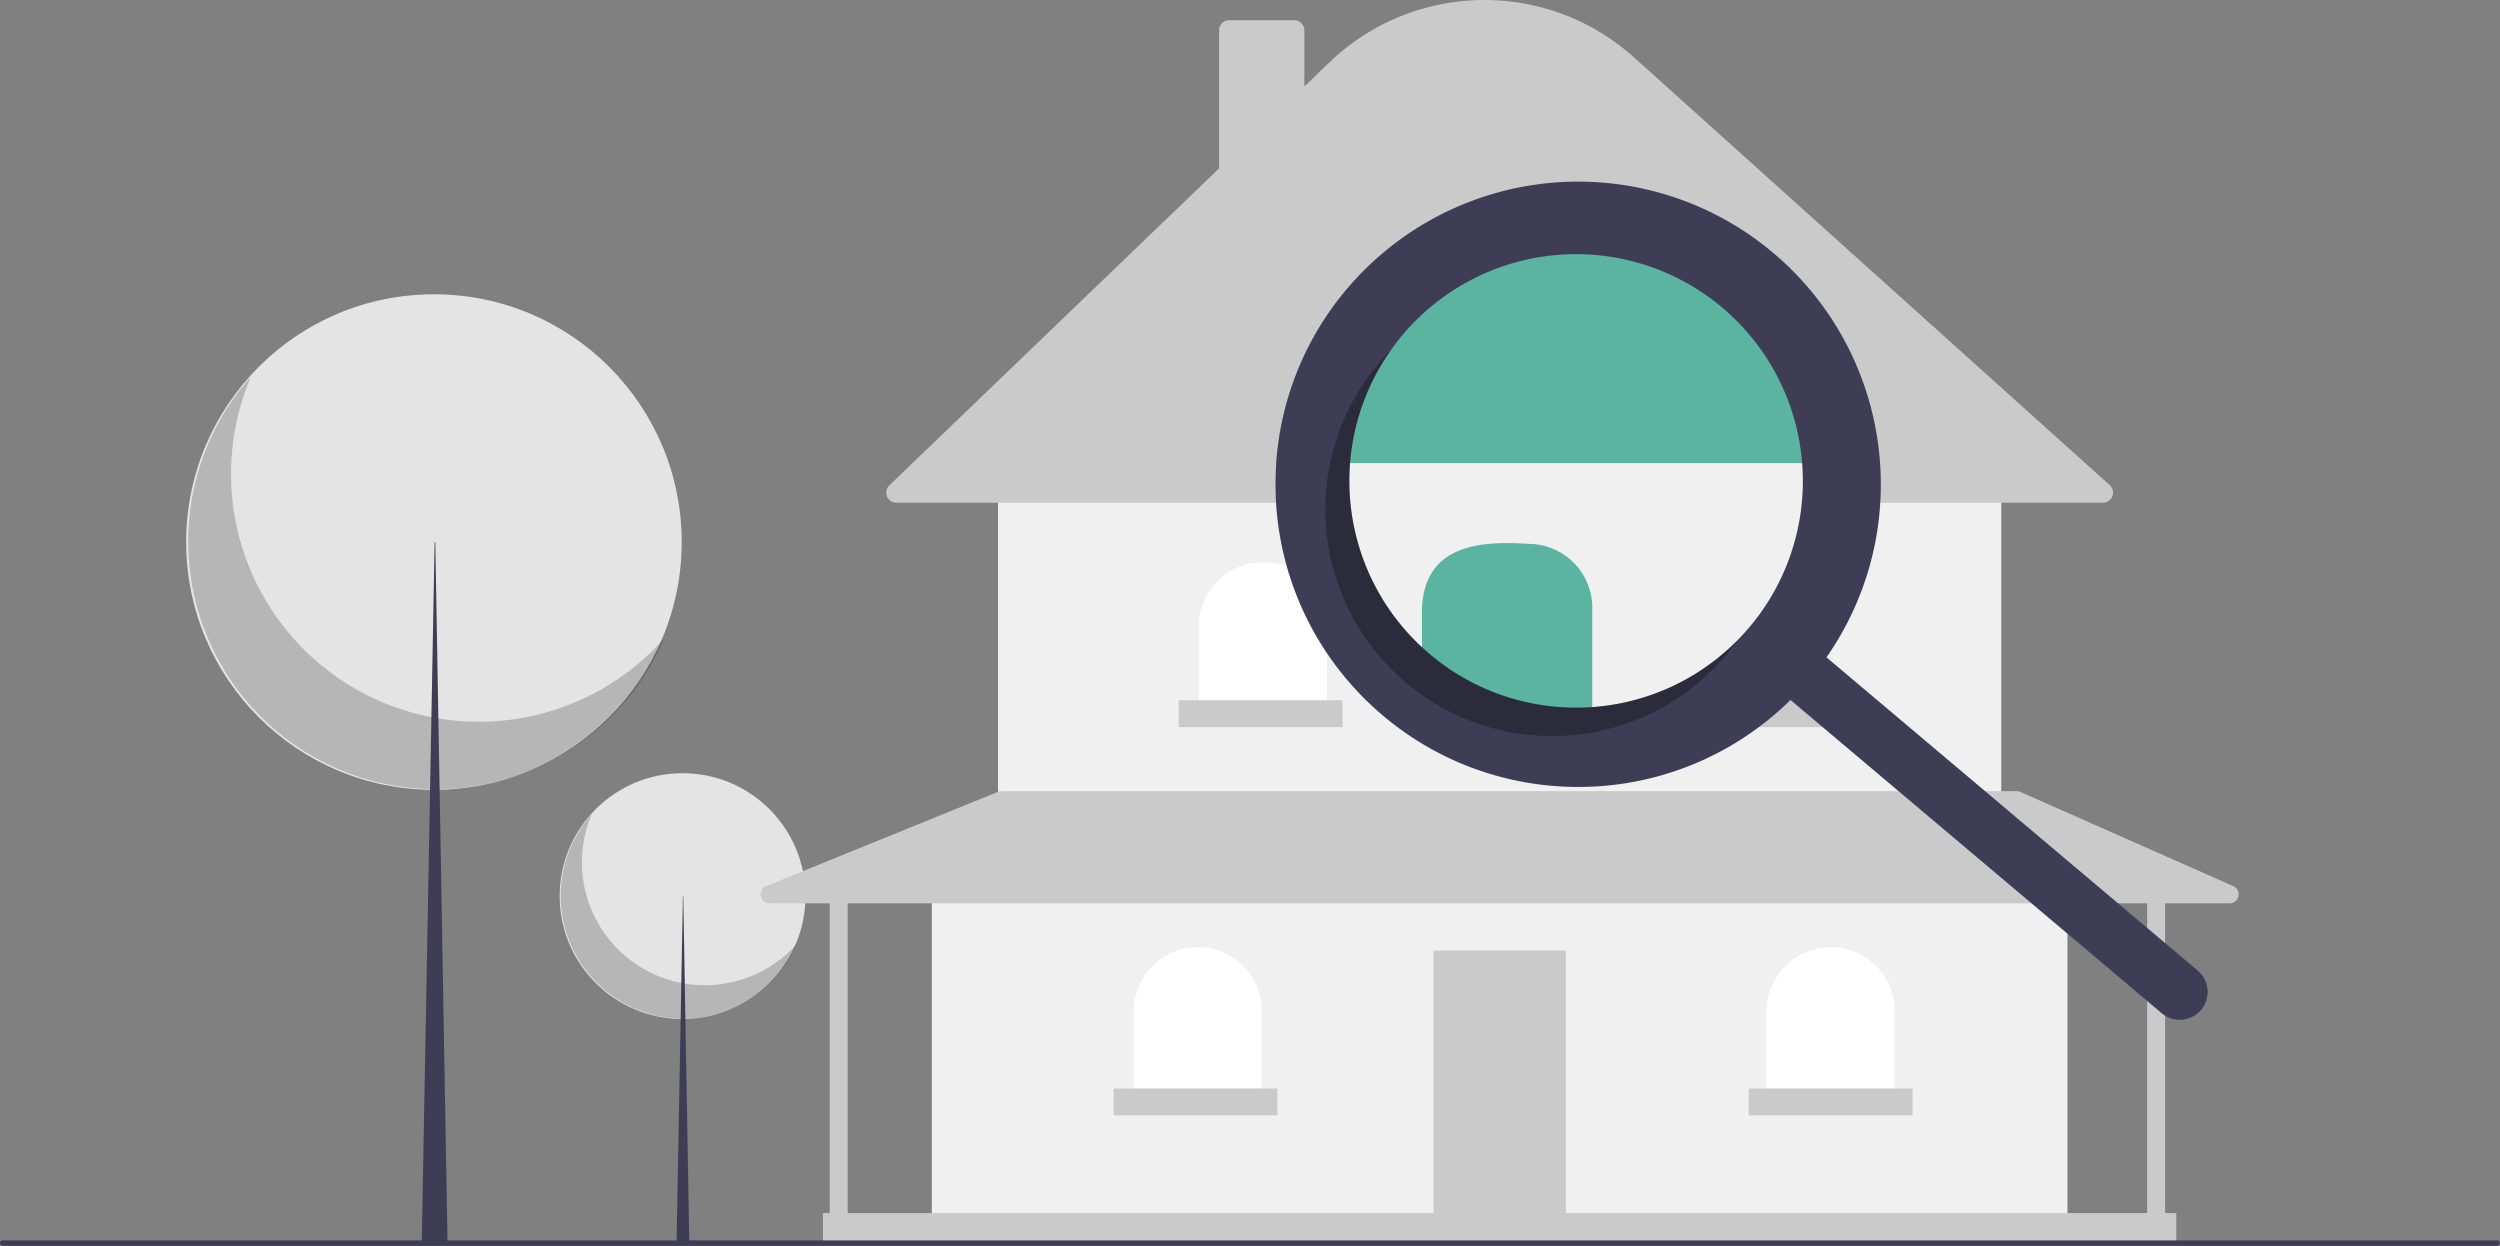 <svg xmlns="http://www.w3.org/2000/svg" data-name="Layer 1" width="909" height="453" viewBox="0 0 909 453" xmlns:xlink="http://www.w3.org/1999/xlink"><rect x="0" y="0" width="909" height="453" fill="#808080" stroke="none"/><circle cx="248.187" cy="325.819" r="44.682" fill="#e4e4e4"/><path d="M360.695,519.474a44.686,44.686,0,0,0,74.454,47.29A44.686,44.686,0,1,1,360.695,519.474Z" transform="translate(-145.5 -223.5)" opacity="0.2" style="isolation:isolate"/><polygon points="248.31 325.819 248.432 325.819 250.642 452.5 245.977 452.5 248.31 325.819" fill="#3f3d56"/><circle cx="157.782" cy="197.087" r="90.087" fill="#e4e4e4"/><path d="M236.764,360.416A90.094,90.094,0,0,0,386.876,455.762,90.095,90.095,0,1,1,236.764,360.416Z" transform="translate(-145.5 -223.5)" opacity="0.2" style="isolation:isolate"/><polygon points="158.029 197.087 158.277 197.087 162.732 452.5 153.327 452.5 158.029 197.087" fill="#3f3d56"/><rect x="338.809" y="320.3" width="412.922" height="122.408" fill="#f0f0f0"/><rect x="521.196" y="345.597" width="48.147" height="97.11" fill="#cacaca"/><rect x="362.882" y="175.859" width="364.775" height="112.615" fill="#f0f0f0"/><path d="M910.139,406.295H471.401a3.672,3.672,0,0,1-2.545-6.32l119.907-115.256V234.517a3.676,3.676,0,0,1,3.672-3.672h23.665a3.676,3.676,0,0,1,3.672,3.672v20.396l9.057-8.706a81.373,81.373,0,0,1,110.8-1.842L912.594,399.892a3.673,3.673,0,0,1-2.455,6.403Z" transform="translate(-145.5 -223.5)" fill="#cacaca"/><path d="M459.176,204.421h0a23.257,23.257,0,0,1,23.257,23.257v31.418a0,0,0,0,1,0,0H435.919a0,0,0,0,1,0,0v-31.418A23.257,23.257,0,0,1,459.176,204.421Z" fill="#fff"/><path d="M545.27,204.829h0a23.257,23.257,0,0,1,23.257,23.257v31.418a0,0,0,0,1,0,0H522.012a0,0,0,0,1,0,0v-31.418A23.257,23.257,0,0,1,545.27,204.829Z" fill="#fff"/><path d="M631.363,205.237h0a23.257,23.257,0,0,1,23.257,23.257v31.418a0,0,0,0,1,0,0H608.106a0,0,0,0,1,0,0v-31.418A23.257,23.257,0,0,1,631.363,205.237Z" fill="#fff"/><path d="M665.637,344.373h0a23.257,23.257,0,0,1,23.257,23.257v31.418a0,0,0,0,1,0,0H642.38a0,0,0,0,1,0,0v-31.418A23.257,23.257,0,0,1,665.637,344.373Z" fill="#fff"/><path d="M435.511,344.373h0a23.257,23.257,0,0,1,23.257,23.257v31.418a0,0,0,0,1,0,0H412.254a0,0,0,0,1,0,0v-31.418A23.257,23.257,0,0,1,435.511,344.373Z" fill="#fff"/><path d="M957.557,545.711,880.097,511.437a3.264,3.264,0,0,0-1.321-.279H509.618a3.263,3.263,0,0,0-1.229.24l-84.315,34.274a3.264,3.264,0,0,0,1.229,6.288H447.179v112.615h-2.448V676H936.809V664.575h-4.08v-112.615H956.236A3.264,3.264,0,0,0,957.557,545.711Zm-31.356,118.864H453.707v-112.615H926.2Z" transform="translate(-145.5 -223.5)" fill="#cacaca"/><rect x="428.575" y="254.608" width="59.572" height="9.793" fill="#cacaca"/><rect x="515.892" y="254.608" width="59.572" height="9.793" fill="#cacaca"/><rect x="603.209" y="254.608" width="59.572" height="9.793" fill="#cacaca"/><rect x="635.851" y="395.784" width="59.572" height="9.793" fill="#cacaca"/><rect x="404.909" y="395.784" width="59.572" height="9.793" fill="#cacaca"/><path d="M1053.5,676.5h-907a1,1,0,0,1,0-2h907a1,1,0,0,1,0,2Z" transform="translate(-145.5 -223.5)" fill="#3f3d56"/><path d="M825.366,397.68c0,.64-.01,1.29-.02,1.93-.01.77-.03,1.53-.06,2.3-.03.67-.06,1.33-.1,1.99-.12,2.21-.31,4.41-.57,6.62-.06.56-.13,1.11-.21,1.67-.06.43-.12.87-.19,1.31-.07.49-.14.98-.22,1.47q-.24,1.56-.54,3.12c-.1.52-.2,1.04-.31,1.56-.21,1.03-.44,2.07-.68,3.1-.02.08-.04.17-.06.25-.12.51-.24,1.01-.37,1.52-.04.15-.07.29-.12.44-.09.38-.19.76-.29,1.14-.14.53-.28,1.05-.43,1.58-.24.82-.48,1.63-.73,2.45a2.581,2.581,0,0,0-.08.26c-.48,1.55-.99,3.08-1.55,4.6-.29.8-.6,1.61-.91,2.41-.31.8-.63,1.6-.96,2.39-.32.77-.65,1.54-.98,2.3-.08.18-.16.36-.25.54-.35.79-.71,1.56-1.08,2.33-.01.01-.01.03-.02.04-.29.62-.6,1.24-.91,1.85a.075.075,0,0,1-.02.05c-.3.6-.61,1.2-.93,1.79l-.51.97-.06.11c-.64,1.19-1.3,2.37-2,3.54-.15.26-.3.52-.45.77-.15.26-.31.52-.47.77q-.15.27-.33.54c-.21.34-.42.69-.64,1.03-.04.07-.09.14-.13.21-.38.59-.76,1.17-1.14,1.76-.47.71-.95,1.41-1.44,2.11l-10.86,17.38-.47-.39-.13-.12h-.01l-.43-.36-1.18-1c-.36.35-.71.7-1.07,1.04-.14.14-.29.27-.43.41-.11.1-.21.2-.32.3a104.718,104.718,0,0,1-69.98,29.75h-.03a114.298,114.298,0,0,1-57.03-13.46c-.39-.2-.77-.4-1.15-.63-2.28-1.24-4.51-2.55-6.7-3.95-.01-.01-.02-.01-.03-.02q-3.81-2.7-7.44-5.76a109.927,109.927,0,0,1-38.93-89.79c.03-.67.07-1.33.12-2q.24-3.63.74-7.23c.09-.67.19-1.34.29-2h213.78q.63,4.59.87,9.23C825.316,393.83,825.366,395.75,825.366,397.68Z" transform="translate(-145.5 -223.5)" fill="#f0f0f0"/><path d="M824.346,382.67a108.092,108.092,0,0,0-213.78,0c-.1.66-.2,1.33-.29,2q-.495,3.6-.74,7.23H825.217Q824.976,387.265,824.346,382.67Z" transform="translate(-145.5 -223.5)" fill="#5bb49f"/><path d="M724.459,494.047H662.521V444.5c1.143-22.643,20.496-24.471,38.68-23.256a23.256,23.256,0,0,1,23.257,23.256Z" transform="translate(-145.5 -223.5)" fill="#5bb49f"/><path d="M662.516,458.82V458.83c0,.01.01.01.02.01ZM637.606,382.67c-.04.25-.09.5-.13.75.04-.25.09-.5.14-.75Zm-1.24,9.23c-.03.38-.06.76-.08,1.14q.03-.57.09-1.14a1.475,1.475,0,0,1,.01-.21C636.376,391.76,636.376,391.83,636.366,391.9Zm26.15,66.93c0,.01.01.01.02.01l-.02-.02Zm-24.91-76.16c-.04.25-.09.5-.13.75.04-.25.09-.5.14-.75Zm-1.32,10.37q.03-.57.09-1.14a1.475,1.475,0,0,1,.01-.21c-.01.07-.01.14-.02.21C636.336,392.28,636.306,392.66,636.286,393.04ZM945.226,577a6.772,6.772,0,0,0-.62-.58l-.01-.01-49.52-41.79-1.28-1.08-4.87-4.11-1.22-1.03L880.766,522.54l-1.9-1.6L874.937,517.62l-2.01-1.7-18.96-15.99L843.096,490.76l-1.46-1.23-32.03-27.03c.49-.7.97-1.4,1.44-2.11.38-.59.76-1.17,1.14-1.76.04-.07.09-.14.13-.21.22-.34.43-.69.64-1.03q.18-.27.33-.54c.16-.25.32-.51.47-.77.15-.25.3-.51.45-.77.7-1.17,1.36-2.35,2-3.54l.06-.11.51-.97c.32-.59.63-1.19.93-1.79a.075.075,0,0,0,.02-.05c.31-.61.62-1.23.91-1.85.01-.01.01-.03.02-.04.37-.77.73-1.54,1.08-2.33.09-.18.17-.36.25-.54.33-.76.66-1.53.98-2.3.33-.79.65-1.59.96-2.39.31-.8.62-1.61.91-2.41q.825-2.295,1.55-4.6a2.581,2.581,0,0,1,.08-.26c.25-.82.49-1.63.73-2.45.15-.53.29-1.05.43-1.58.1-.38.2-.76.29-1.14.05-.15.08-.29.12-.44.13-.51.25-1.01.37-1.52.02-.08.04-.17.06-.25.24-1.03.47-2.07.68-3.1.11-.52.21-1.04.31-1.56.19-1.04.38-2.08.54-3.12.08-.49.15-.98.22-1.47.07-.44.13-.88.19-1.31.08-.56.15-1.11.21-1.67.26-2.21.45-4.41.57-6.62.04-.66.07-1.32.1-1.99.03-.77.05-1.53.06-2.3.01-.64.02-1.29.02-1.93,0-1.93-.05-3.85-.15-5.78q-.24-4.635-.87-9.23a110.052,110.052,0,0,0-217.78-2c-.1.66-.2,1.33-.29,2q-.495,3.6-.74,7.23c-.05.67-.09,1.33-.12,2a109.927,109.927,0,0,0,38.93,89.79q3.63,3.06,7.44,5.76c.01.01.02.01.03.02.85.6,1.7,1.19,2.56,1.77,1.37.9,2.75,1.78,4.14,2.62.11.06.22.13.33.19,1.2.72,2.41,1.41,3.62,2.08h.01a108.153,108.153,0,0,0,13.99,6.44,110.384,110.384,0,0,0,44.23,6.94h.03a109.761,109.761,0,0,0,49.91-14.77c2.21-1.28,4.39-2.65,6.52-4.11.53-.36,1.07-.73,1.59-1.1.64-.45,1.28-.92,1.92-1.39.01,0,.01-.01.02-.01a1.43,1.43,0,0,1,.15-.11c.43-.33.87-.66,1.29-.98.11-.08.22-.16.33-.25a.481.481,0,0,0,.08-.07c.25-.18.49-.38.74-.57.25-.19.49-.39.74-.59a.939.939,0,0,0,.12-.09c.28-.23.56-.45.84-.68.29-.23.57-.47.84-.7.28-.23.55-.46.83-.7.24-.2.49-.41.73-.63.08-.06.15-.13.23-.2a.713.713,0,0,1,.1-.08c.33-.28.65-.57.97-.86.08-.07.15-.14.23-.21.49-.44.98-.88,1.46-1.34.11-.1.23-.21.34-.31.11-.1.21-.2.32-.3.14-.14.29-.27.43-.41.36-.34.71-.69,1.07-1.04l1.18,1,.43.36h.01l.13.12.47.39,6.98,5.9.15.13.12.09.79.67,1.58,1.34,1.58,1.33.23.19,7.35,6.2,1.02.86,7.09,5.98,36.7,30.97,1.28,1.08,50.23,42.38,12.88,10.87,4.79,4.04a10.133,10.133,0,0,0,14.29-1.2,9.842,9.842,0,0,0,1.69-2.84A10.091,10.091,0,0,0,945.226,577ZM655.556,345.19a82.447,82.447,0,0,1,143.95,37.48c.13.67.25,1.33.36,2,.41,2.39.71,4.81.89,7.23.05.67.1,1.33.13,2,.09,1.5.13,3.01.13,4.51a82.078,82.078,0,0,1-4.46,26.74v.01a82.007,82.007,0,0,1-14.97,26.38c-.14.16-.28.33-.43.49-1.32,1.56-2.71,3.06-4.14,4.49-.01.01-.02.03-.03.04-.49.49-.99.99-1.49,1.45-1.02.99-2.06,1.93-3.12,2.83q-2.385,2.085-4.89,3.91c-.56.41-1.12.81-1.69,1.21-.56.4-1.13.78-1.7,1.16-1.14.76-2.3,1.49-3.47,2.18-.58.35-1.18.69-1.77,1.02-.59.34-1.19.66-1.79.97-.6.32-1.2.63-1.81.93-1.21.61-2.43,1.18-3.67,1.71q-.93.42-1.86.78c-.39.16-.77.32-1.16.46a3.761,3.761,0,0,1-.47.18q-.315.135-.63.24a1.816,1.816,0,0,1-.21.08c-.43.17-.85.32-1.29.47-.63.23-1.26.44-1.9.64-.64.21-1.27.41-1.91.59-.64.2-1.29.38-1.93.55-.65.18-1.29.35-1.94.5-.69.18-1.38.34-2.08.49-.61.14-1.21.26-1.82.37-.57.12-1.15.22-1.72.32-.8.14-1.6.27-2.41.38-.44.07-.87.13-1.31.17-.19.03-.37.05-.55.07-.56.08-1.12.14-1.67.19-.15.01-.29.03-.43.04-.61.06-1.23.11-1.84.16-1.31.09-2.61.15-3.92.18-.66.01-1.33.02-1.99.02s-1.32-.01-1.98-.03c0,0,0,.01-.01,0-.01.01-.01.01-.02,0a.014.014,0,0,1-.02,0,.17.17,0,0,1-.1,0c-.47,0-.94-.02-1.4-.05-.34-.01-.69-.02-1.04-.05q-.705-.03-1.41-.09c-.15,0-.3-.02-.45-.03a1.486,1.486,0,0,1-.21-.02c-.48-.04-.97-.08-1.45-.13-.24-.02-.49-.04-.73-.07-.73-.08-1.46-.17-2.18-.27-.82-.1-1.64-.22-2.45-.37-.38-.05-.75-.12-1.12-.19q-.735-.12-1.47-.27c-.51-.1-1.02-.2-1.53-.32-.41-.09-.83-.18-1.24-.28-.2-.04-.4-.09-.59-.14-1.05-.25-2.09-.52-3.12-.82-.65-.18-1.3-.37-1.94-.57-.88-.27-1.75-.56-2.62-.87-.34-.11-.67-.23-1.01-.36-.34-.11-.67-.24-1.01-.37-.31-.11-.62-.23-.92-.35-.5-.19-.99-.39-1.48-.59-1.01-.41-2-.84-2.99-1.3-.56-.27-1.12-.53-1.67-.8q-3.255-1.575-6.41-3.5c-.52-.31-1.04-.64-1.56-.97-.65-.4-1.28-.82-1.91-1.24-.35-.24-.69-.47-1.03-.71-.63-.44-1.25-.89-1.86-1.34-.32-.23-.64-.47-.95-.71-1.11-.84-2.2-1.72-3.27-2.62-.51-.43-1.02-.87-1.52-1.32-.21-.18-.42-.37-.63-.56-.24-.22-.48-.43-.71-.66l-.02-.02c-.35-.31-.7-.64-1.04-.97-.53-.5-1.05-1.01-1.55-1.53-.52-.51-1.02-1.04-1.51-1.56-.5-.52-.98-1.05-1.45-1.59q-.72-.795-1.41-1.62c-.45-.52-.89-1.06-1.31-1.59q-1.53-1.89-2.92-3.85c-.43-.6-.84-1.2-1.24-1.81-.43-.62-.84-1.25-1.23-1.88-.41-.63-.8-1.27-1.18-1.92a.209.209,0,0,0-.04-.06c-.75-1.27-1.47-2.55-2.14-3.85q-1.035-1.98-1.95-4c-.31-.67-.61-1.35-.89-2.03-.58-1.37-1.12-2.74-1.62-4.13-.25-.67-.48-1.34-.71-2.02a.495.495,0,0,0-.04-.13c-.46-1.38-.88-2.77-1.25-4.17-.01-.02-.01-.04-.02-.06-.19-.69-.37-1.38-.53-2.08-.16-.61-.3-1.22-.43-1.84-.15-.69-.3-1.38-.43-2.08-.07-.36-.14-.72-.2-1.08-.06-.3-.11-.61-.16-.91-.05-.3-.1-.61-.15-.92q-.15-.915-.27-1.83c-.1-.72-.18-1.44-.26-2.17-.09-.87-.17-1.74-.24-2.62-.05-.59-.08-1.19-.11-1.79-.03-.55-.06-1.1-.07-1.65a.139.139,0,0,1,0-.09.014.014,0,0,1,0-.02c-.01-.01-.01-.01,0-.02a.014.014,0,0,1,0-.02c-.01-.22-.02-.44-.02-.66q-.03-.975-.03-1.95c0-.59.01-1.17.02-1.76q.03-1.23.09-2.46c0-.18.02-.35.03-.53.01-.18.02-.35.03-.53q.03-.57.09-1.14a1.475,1.475,0,0,1,.01-.21c.03-.43.07-.86.11-1.29.08-.86.18-1.73.29-2.59.06-.43.11-.86.18-1.29.04-.3.09-.61.14-.92q.06-.465.15-.93c.07-.41.14-.83.22-1.25.04-.25.09-.5.14-.75q.285-1.5.63-3c.23-1.01.49-2.01.77-3.01.27-1.01.57-2.02.89-3.03.15-.51.31-1.01.49-1.51.33-1.01.68-2.01,1.07-3,.18-.49.37-.99.58-1.48.4-.99.82-1.98,1.25-2.95.22-.49.44-.98.68-1.47.45-.97.92-1.94,1.43-2.89.49-.97,1.02-1.92,1.56-2.86s1.1-1.88,1.69-2.81c.27-.46.57-.93.88-1.38.6-.92,1.23-1.84,1.87-2.74C652.697,348.72,654.086,346.93,655.556,345.19ZM636.366,391.9c-.03.38-.06.76-.08,1.14q.03-.57.09-1.14a1.475,1.475,0,0,1,.01-.21C636.376,391.76,636.376,391.83,636.366,391.9Zm1.24-9.23c-.04.25-.09.5-.13.75.04-.25.09-.5.14-.75Zm24.91,76.15V458.83c0,.01.01.01.02.01Z" transform="translate(-145.5 -223.5)" fill="#3f3d56"/><path d="M665.398,461.379a82.455,82.455,0,0,1-13.991-110.84q-2.365,2.381-4.572,4.988A82.45,82.45,0,1,0,772.864,461.87q2.202-2.61,4.148-5.346A82.455,82.455,0,0,1,665.398,461.379Z" transform="translate(-145.5 -223.5)" opacity="0.3" style="isolation:isolate"/></svg>